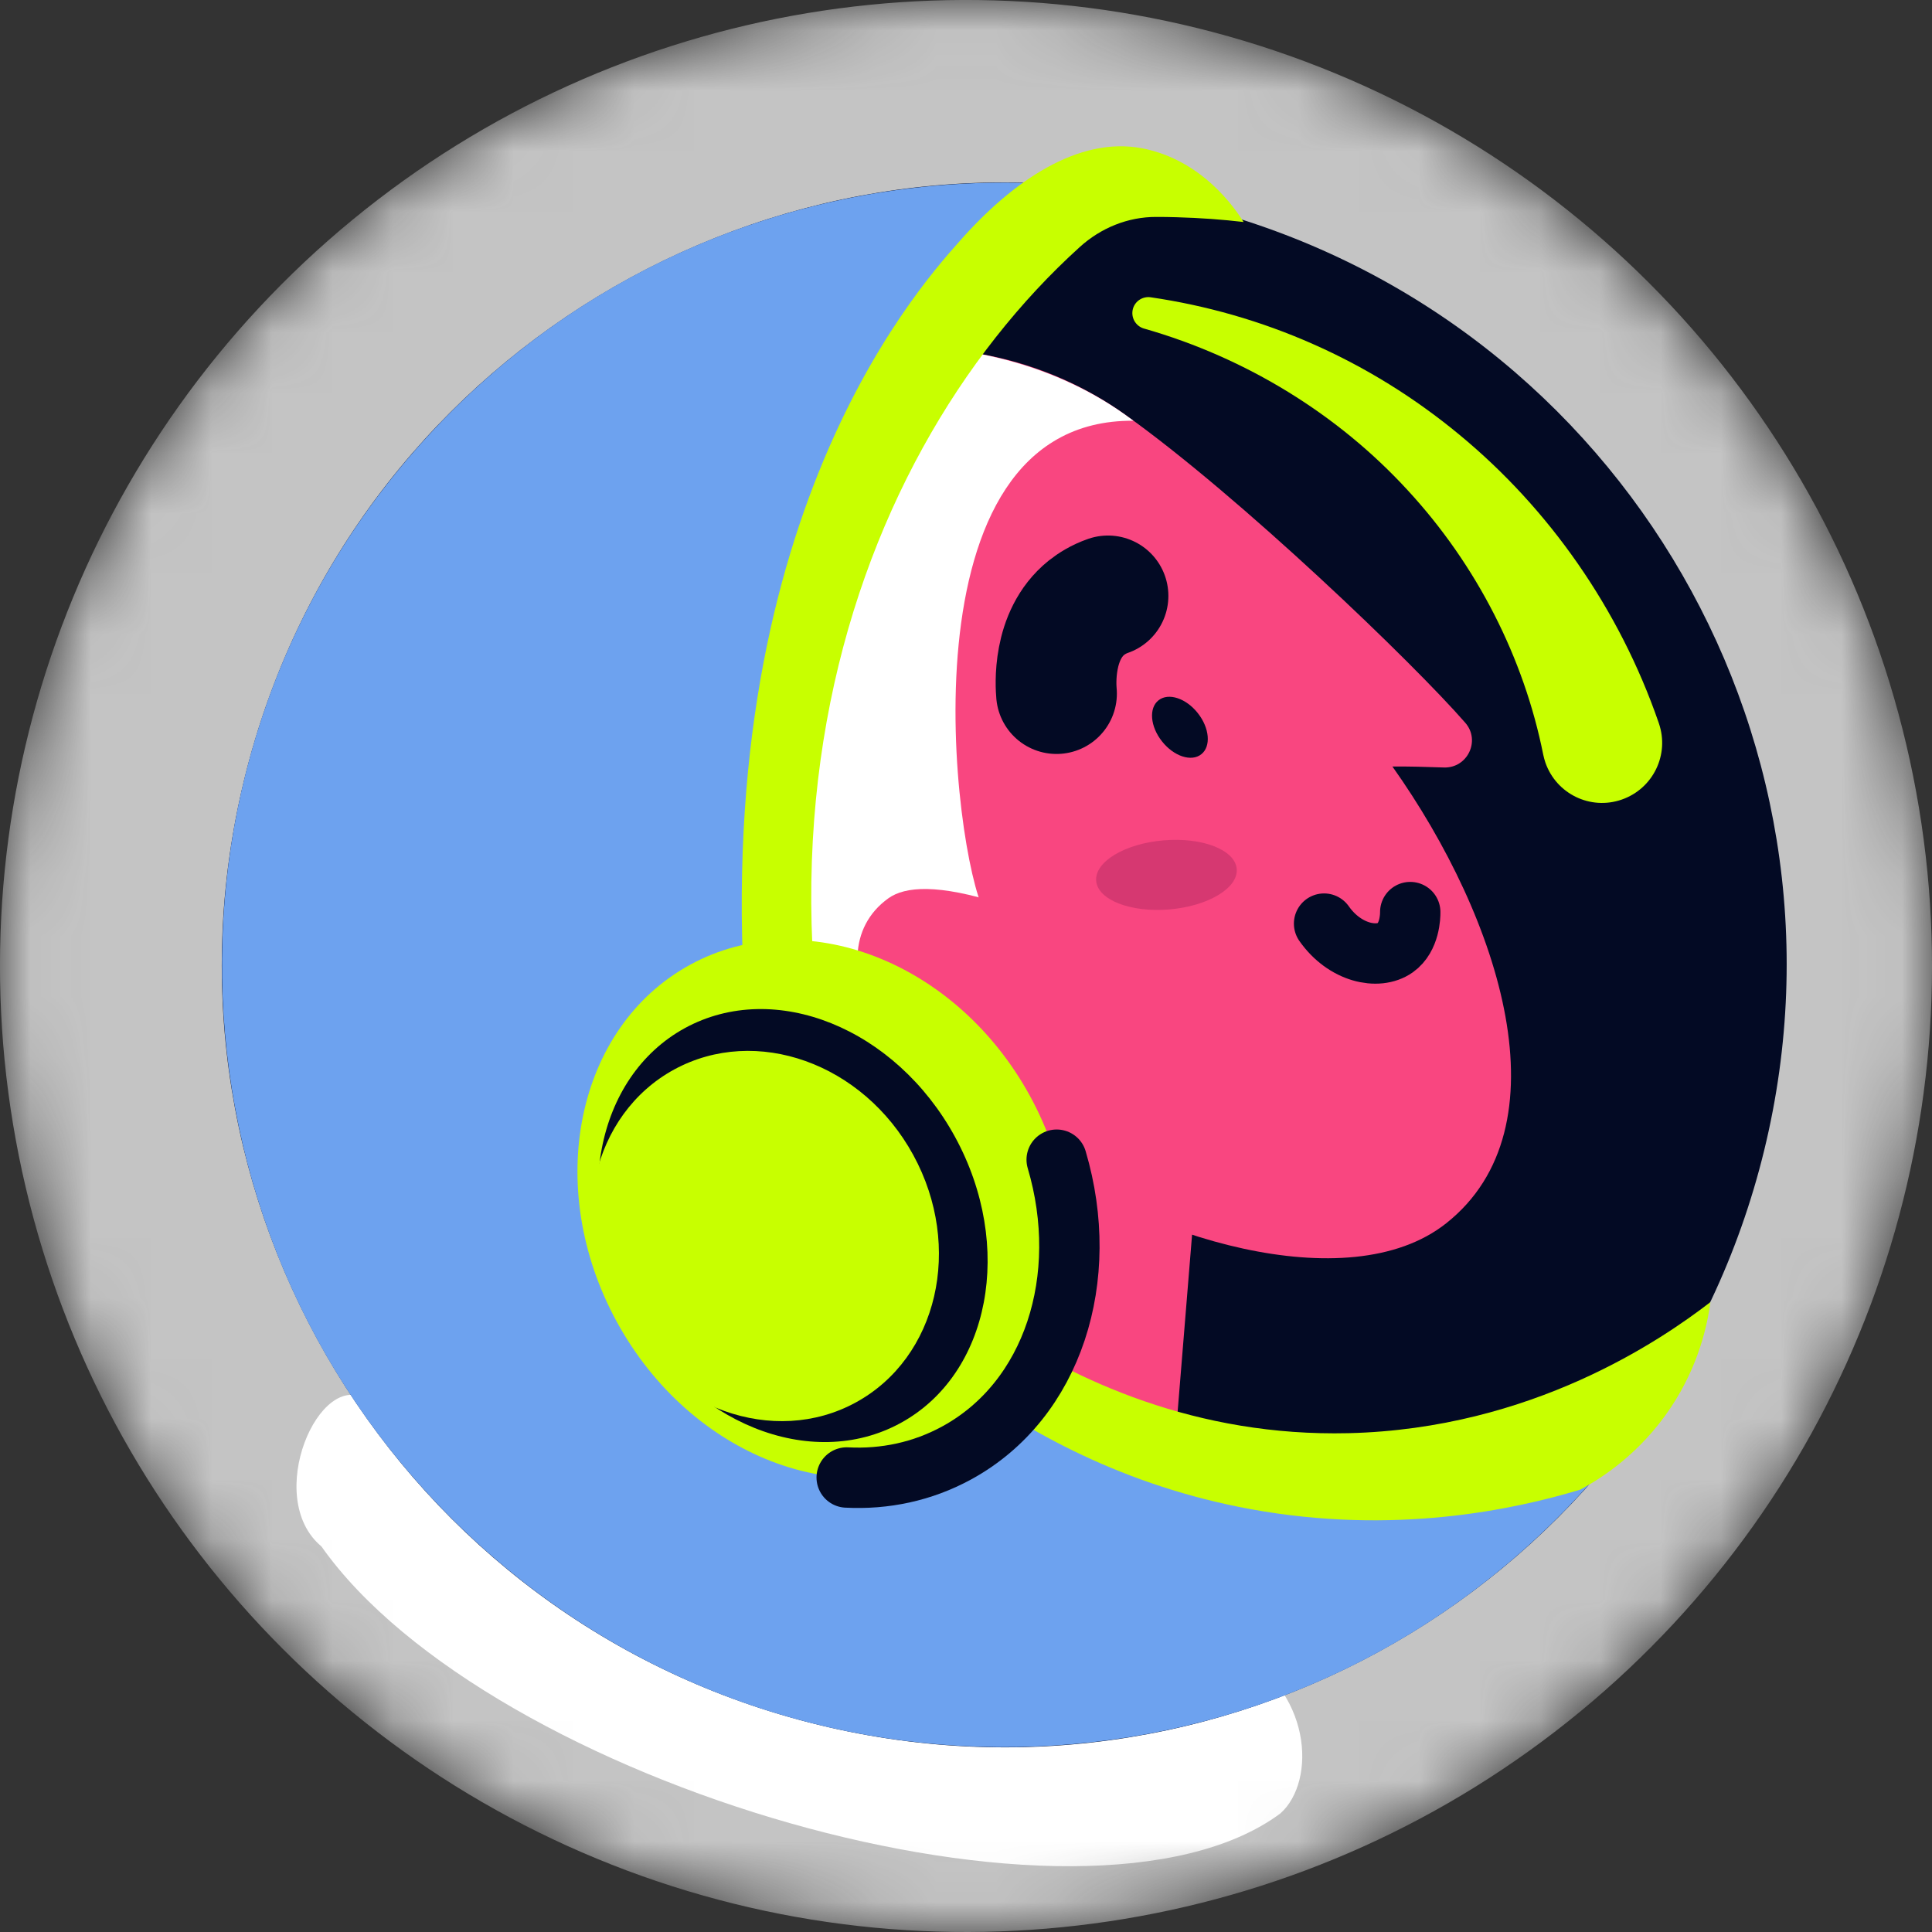 <svg width="32" height="32" viewBox="0 0 32 32" fill="none" xmlns="http://www.w3.org/2000/svg">
<rect x="0" y="0" width="32" height="32" fill="#333333" stroke="none"/>
<mask id="mask0_404:114" style="mask-type:alpha" maskUnits="userSpaceOnUse" x="0" y="0" width="32" height="32">
<circle cx="16" cy="16" r="16" fill="#C4C4C4"/>
</mask>
<g mask="url(#mask0_404:114)">
<circle cx="16" cy="16" r="16" transform="rotate(-9.441 16 16)" fill="#C4C4C4"/>
<path d="M6.082 23.188C5.297 22.65 4.352 24.803 5.324 25.614C8.095 29.545 17.966 32.435 21.206 30.037C21.81 29.502 21.738 27.968 20.403 27.291C16.743 25.432 7.462 24.19 6.082 23.188Z" fill="white"/>
<path d="M13.564 28.57C6.611 26.875 2.35 19.865 4.045 12.913C5.74 5.96 12.75 1.698 19.703 3.394C26.655 5.089 30.917 12.099 29.221 19.051C27.526 26.004 20.516 30.265 13.564 28.57Z" fill="#030A24"/>
<path d="M11.92 22.109L12.645 20.262C12.883 19.881 13.16 19.331 13.311 18.629C13.649 17.054 13.129 15.759 12.895 15.259C14.853 16.794 17.829 18.396 19.787 19.931L19.349 25.296L11.92 22.109Z" fill="#F94680"/>
<path d="M18.632 6.865C20.544 8.227 23.414 10.988 24.27 11.972C24.526 12.266 24.307 12.724 23.917 12.712C23.62 12.702 23.325 12.693 23.063 12.696C24.863 15.236 25.958 18.674 23.953 20.262C22.324 21.553 18.89 20.468 17.139 19.122C15.197 17.607 14.639 17.495 12.698 15.981C10.845 14.138 9.002 10.626 10.768 8.025C12.498 5.474 16.139 5.086 18.632 6.865Z" fill="#F94680"/>
<path d="M10.206 7.91C11.968 5.381 16.138 5.087 18.632 6.866C18.677 6.898 18.725 6.934 18.773 6.969C14.843 6.937 15.808 14.169 16.3 15.087C15.825 17.5 14.273 18.325 13.362 18.2C13.361 18.195 11.877 17.35 10.453 15.829C8.546 13.791 8.179 10.819 10.206 7.91Z" fill="white"/>
<path d="M16.581 14.971C15.534 14.635 14.989 14.682 14.715 14.878C13.366 15.845 14.887 18.373 16.846 17.698" fill="#F94680"/>
<path d="M18.156 14.59C18.13 14.274 18.629 13.973 19.272 13.919C19.915 13.864 20.457 14.076 20.484 14.392C20.511 14.708 20.012 15.008 19.369 15.063C18.726 15.117 18.183 14.906 18.156 14.59Z" fill="#D63871"/>
<path d="M21.931 15.298C22.274 15.787 22.824 15.9 23.111 15.697C23.352 15.526 23.359 15.169 23.358 15.107" stroke="#030A24" stroke-miterlimit="10" stroke-linecap="round" stroke-linejoin="round"/>
<path d="M18.352 9.87C18.197 9.924 18.081 9.998 17.995 10.066C17.424 10.525 17.488 11.365 17.499 11.488" stroke="#030A24" stroke-width="2" stroke-miterlimit="10" stroke-linecap="round" stroke-linejoin="round"/>
<path d="M19.247 12.28C19.051 12.034 19.025 11.728 19.189 11.599C19.353 11.469 19.644 11.564 19.839 11.811C20.035 12.058 20.061 12.364 19.897 12.493C19.733 12.623 19.442 12.527 19.247 12.28Z" fill="#030A24"/>
<path d="M7.55 6.742C10.347 3.993 14.076 2.771 17.701 3.069C17.322 3.538 16.968 3.98 16.709 4.235C13.864 7.032 12.929 12.225 12.895 16.225C12.861 20.226 14.403 20.332 17.2 23.177C18.396 24.394 23.688 25.141 27.32 23.258C27.32 23.276 27.32 23.293 27.32 23.31C26.856 23.984 26.323 24.625 25.716 25.221C20.614 30.237 12.411 30.168 7.394 25.065C2.377 19.962 2.447 11.759 7.55 6.742Z" fill="#6DA2EF"/>
<path d="M15.887 4.003C15.121 4.863 11.595 8.876 12.406 17.454C12.571 19.196 13.48 20.749 14.4 22.177C14.769 22.751 15.33 23.201 15.625 23.818C11.37 14.939 13.972 7.631 17.886 4.09C18.233 3.776 18.68 3.592 19.149 3.593C19.26 3.593 19.372 3.594 19.487 3.598C19.886 3.609 20.256 3.637 20.598 3.677C20.471 3.477 19.925 2.647 18.91 2.455C17.864 2.258 16.774 2.992 15.887 4.003Z" fill="#C8FF00"/>
<path d="M13.853 19.595C13.737 19.923 13.622 20.252 13.506 20.581C14.172 21.42 16.573 24.239 20.713 24.996C23.092 25.431 25.069 25.006 26.172 24.674C26.503 24.497 27.154 24.092 27.673 23.314C28.141 22.612 28.281 21.934 28.33 21.567C27.523 22.189 25.374 23.666 22.333 23.738C17.332 23.856 14.23 20.072 13.853 19.595Z" fill="#C8FF00"/>
<path d="M25.561 12.5C25.242 10.903 24.464 9.362 23.313 8.117C22.166 6.868 20.645 5.926 18.949 5.442L18.948 5.442C18.807 5.401 18.726 5.255 18.765 5.114C18.802 4.984 18.929 4.905 19.059 4.924C19.977 5.058 20.887 5.317 21.75 5.7C22.615 6.082 23.433 6.588 24.174 7.202C25.657 8.426 26.82 10.084 27.471 11.965L27.476 11.98C27.655 12.499 27.38 13.064 26.86 13.244C26.341 13.424 25.776 13.149 25.596 12.629C25.582 12.588 25.57 12.542 25.561 12.5Z" fill="#C8FF00"/>
<path d="M10.215 21.891C8.996 19.658 9.54 17.011 11.431 15.979C13.321 14.948 15.842 15.922 17.061 18.155C18.28 20.388 17.735 23.035 15.845 24.067C13.955 25.099 11.434 24.125 10.215 21.891Z" fill="#C8FF00"/>
<path d="M17.502 19.208C18.081 21.164 17.445 23.193 15.846 24.065C15.278 24.375 14.654 24.505 14.024 24.472" stroke="#030A24" stroke-miterlimit="10" stroke-linecap="round" stroke-linejoin="round"/>
<path d="M10.443 21.767C9.456 19.96 9.861 17.838 11.345 17.028C12.83 16.218 14.833 17.025 15.819 18.832C16.805 20.639 16.401 22.76 14.916 23.57C13.432 24.381 11.429 23.573 10.443 21.767Z" fill="#030A24"/>
<path d="M10.213 21.813C9.382 20.291 9.809 18.456 11.165 17.715C12.523 16.975 14.296 17.609 15.127 19.131C15.958 20.654 15.532 22.488 14.175 23.229C12.818 23.97 11.044 23.336 10.213 21.813Z" fill="#C8FF00"/>
</g>
</svg>
